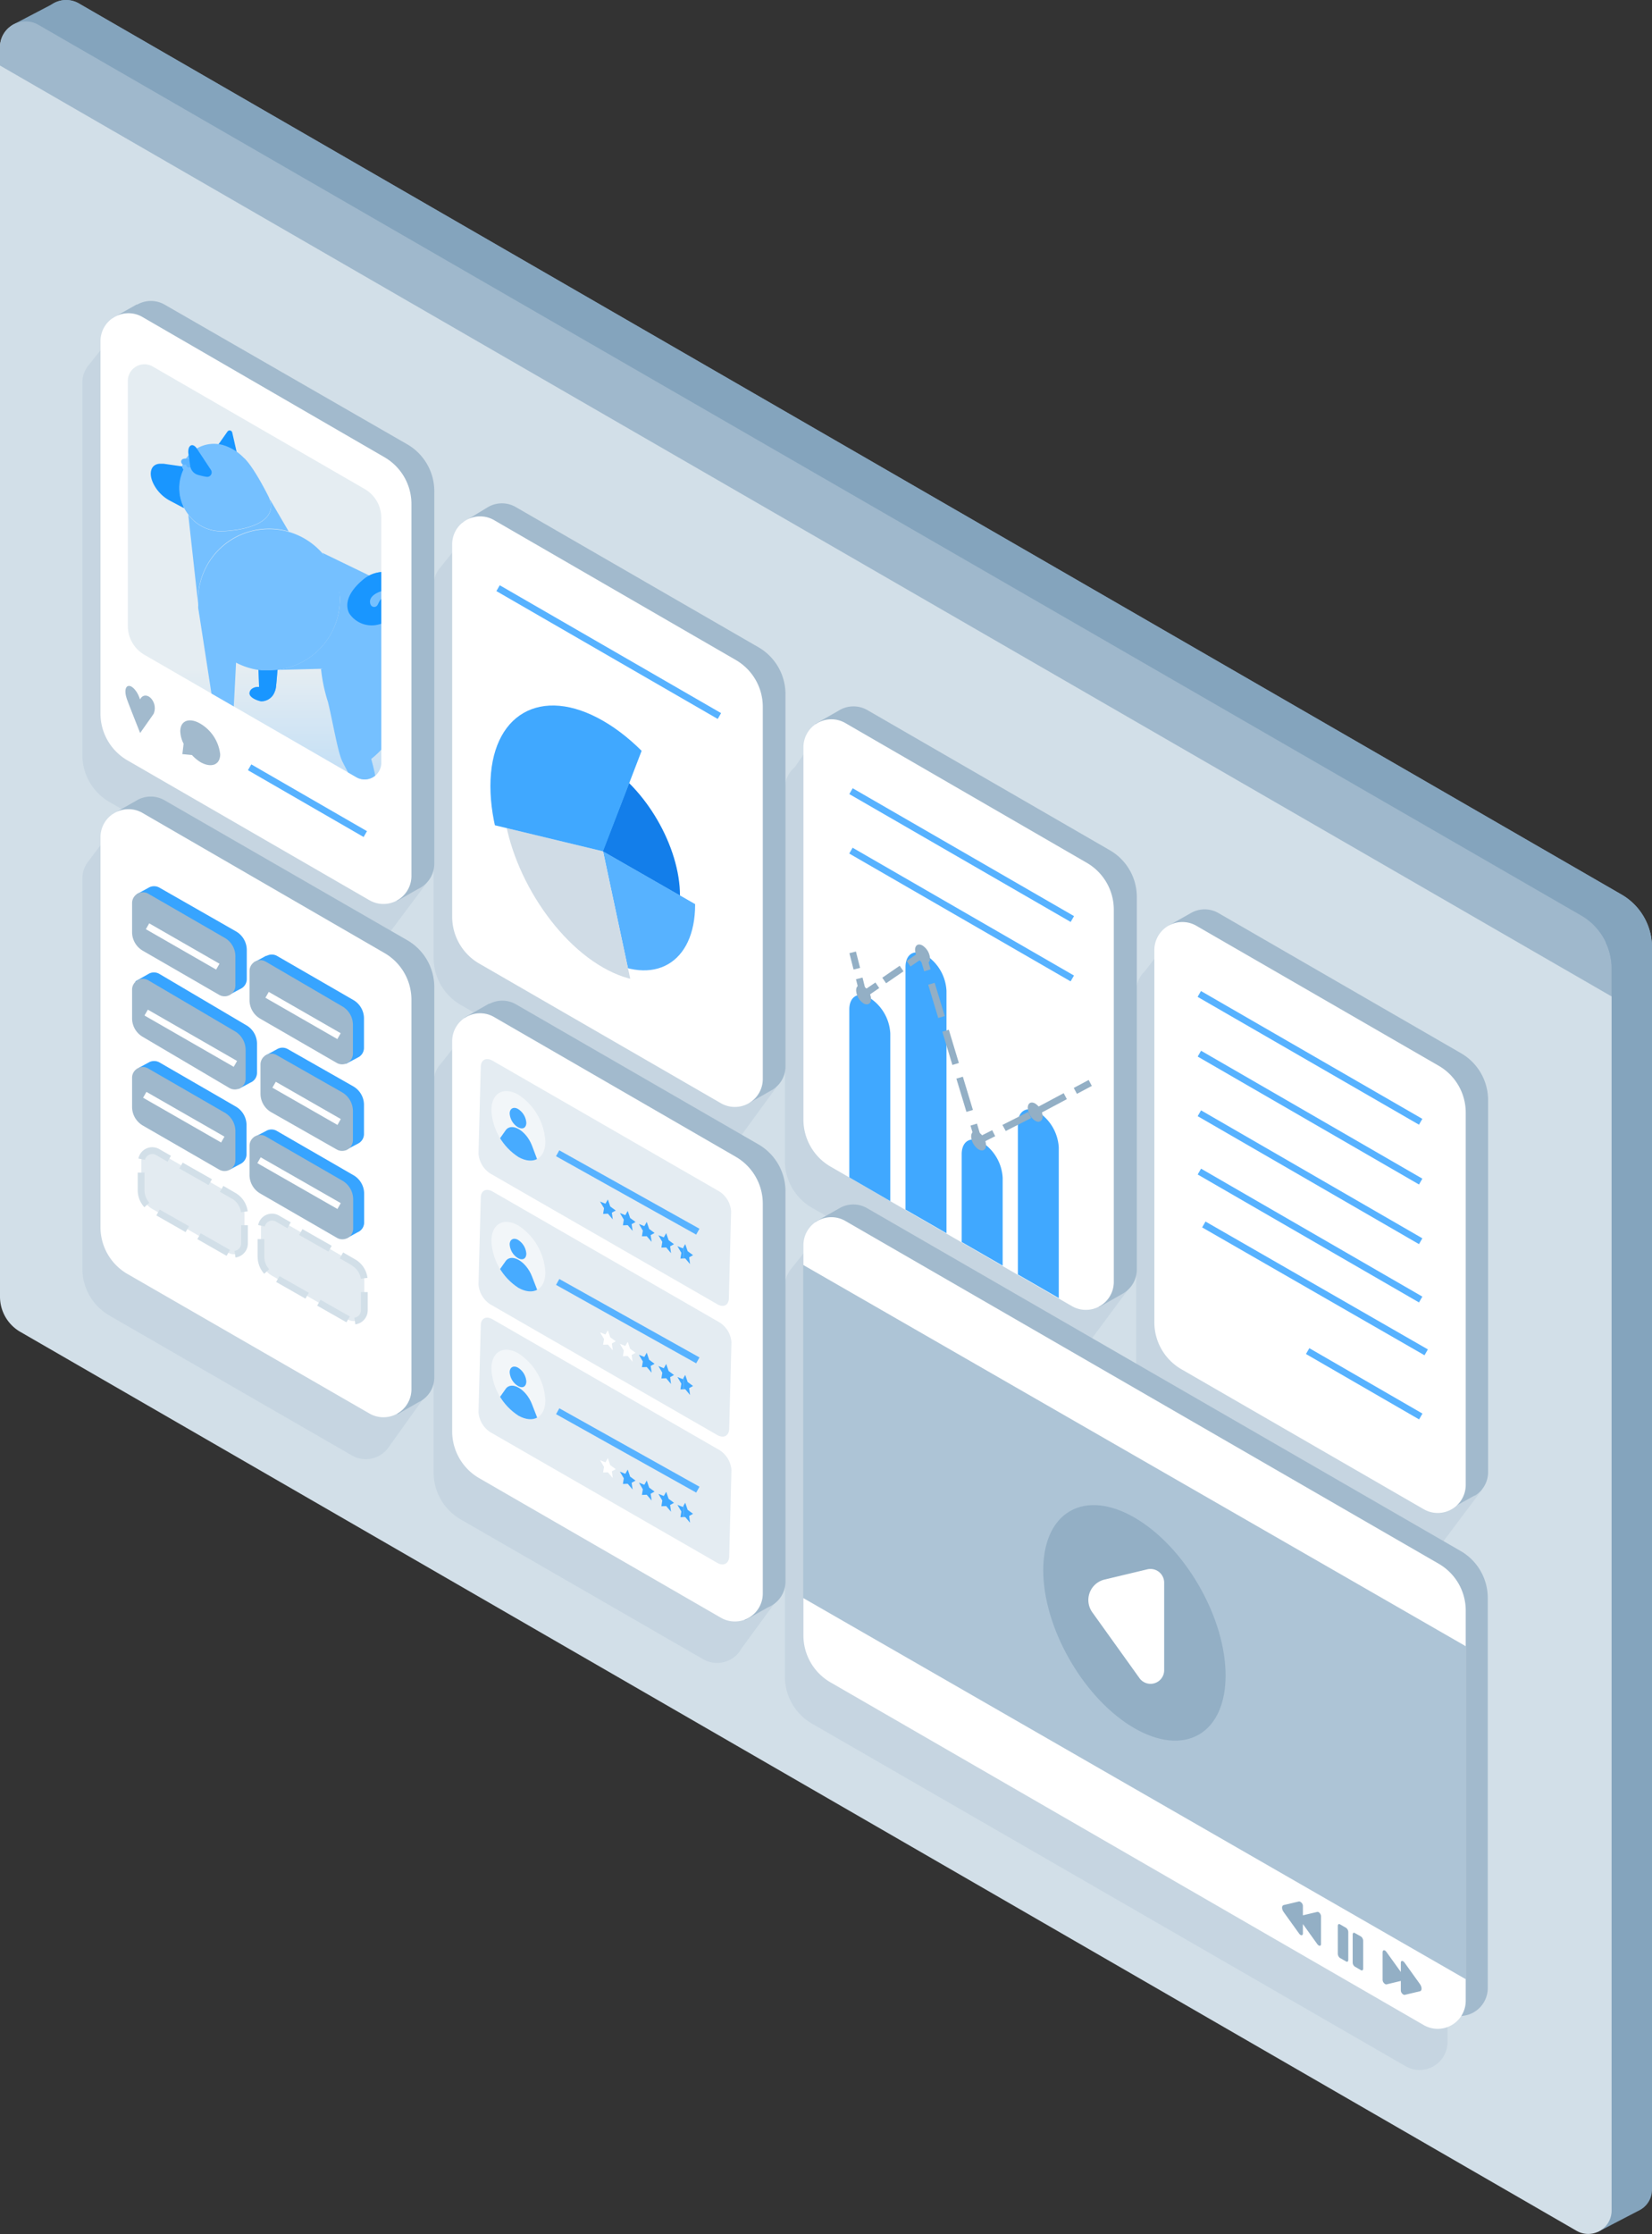 <?xml version="1.0" encoding="UTF-8"?> <svg xmlns="http://www.w3.org/2000/svg" xmlns:xlink="http://www.w3.org/1999/xlink" viewBox="0 0 198.75 268.63"><rect x="0" y="0" width="198.75" height="268.63" fill="#333333" stroke="none"/> <defs> <linearGradient id="Sky_2" x1="-2692.22" y1="28.97" x2="-2692.22" y2="131.98" gradientTransform="translate(2722.84)" gradientUnits="userSpaceOnUse"> <stop offset="0" stop-color="#e5edf2"></stop> <stop offset="0.5" stop-color="#e5edf2"></stop> <stop offset="1" stop-color="#5cb4ff"></stop> </linearGradient> <clipPath id="clip-path"> <path d="M36.85,74.41c22.82,13.17,59.82,13.17,82.64,0,9.72-5.62,15.3-12.72,16.74-20l-13.33,77c-.65,6.14-5,12.16-13.1,16.85-17.47,10.08-45.79,10.08-63.25,0-8.74-5.05-13.1-11.65-13.1-18.26L20.38,55.54C22.15,62.45,27.65,69.09,36.85,74.41Z" style="fill:none"></path> </clipPath> <linearGradient id="Sky_3" x1="1080.16" y1="126.51" x2="1080.16" y2="303.91" gradientTransform="matrix(-1, 0, 0, 1, 1216.64, 0)" gradientUnits="userSpaceOnUse"> <stop offset="0" stop-color="#adc4d6"></stop> <stop offset="0.5" stop-color="#adc4d6"></stop> <stop offset="1" stop-color="#adc4d6"></stop> </linearGradient> <clipPath id="clip-path-2"> <path d="M78.77,86.16a32.11,32.11,0,0,1,9,13.36c2.91,8.4,1.94,12.71,1.94,12.71l-17.21-9.86Z" style="fill:none"></path> </clipPath> <clipPath id="clip-path-3"> <path d="M72.55,102.37l17.21,9.86s-.31,7.77-3.17,10.3-9.6.67-9.6.67Z" style="fill:none"></path> </clipPath> <clipPath id="clip-path-4"> <path d="M72.55,102.37,77,123.2a31.25,31.25,0,0,1-12.5-9.26,40.11,40.11,0,0,1-7-15.2Z" style="fill:none"></path> </clipPath> <linearGradient id="New_Gradient_Swatch_3" x1="-2273.61" y1="899.36" x2="-2245.75" y2="899.36" gradientTransform="matrix(0.87, 0.5, 0, 1.15, 2029.43, 193.72)" gradientUnits="userSpaceOnUse"> <stop offset="0" stop-color="#d0dce6"></stop> <stop offset="1" stop-color="#d0dce6"></stop> </linearGradient> <clipPath id="clip-path-5"> <path d="M72.55,102.37,57.48,98.74s-2.77-8.87,0-13.55,8-4.81,10.59-4.18c3,.73,10.38,6,10.38,6Z" style="fill:none"></path> </clipPath> <clipPath id="clip-path-6"> <path d="M42.82,93.43,17.38,78.74a4,4,0,0,1-2-3.49V45.88a2,2,0,0,1,3.06-1.77L43.87,58.8a4,4,0,0,1,2,3.49V91.66A2,2,0,0,1,42.82,93.43Z" style="fill:url(#Sky_2)"></path> </clipPath> <clipPath id="clip-path-7"> <path d="M59.12,133.51a7.15,7.15,0,0,0,3.25,5.62c1.79,1,3.24.2,3.24-1.87a7.18,7.18,0,0,0-3.24-5.62C60.57,130.61,59.12,131.45,59.12,133.51Z" style="fill:#fff;opacity:0.53"></path> </clipPath> <linearGradient id="New_Gradient_Swatch_2" x1="-2835.55" y1="138.68" x2="-2829.2" y2="138.68" gradientTransform="translate(2894.74)" gradientUnits="userSpaceOnUse"> <stop offset="0" stop-color="#47abff"></stop> <stop offset="1" stop-color="#47abff"></stop> </linearGradient> <linearGradient id="New_Gradient_Swatch_2-2" x1="-2833.33" y1="134.46" x2="-2831.42" y2="134.46" xlink:href="#New_Gradient_Swatch_2"></linearGradient> <clipPath id="clip-path-8"> <path d="M59.12,149.25a7.15,7.15,0,0,0,3.25,5.61c1.79,1,3.24.2,3.24-1.87a7.18,7.18,0,0,0-3.24-5.62C60.57,146.34,59.12,147.18,59.12,149.25Z" style="fill:#fff;opacity:0.53"></path> </clipPath> <linearGradient id="New_Gradient_Swatch_2-3" x1="-2835.55" y1="154.41" x2="-2829.2" y2="154.41" xlink:href="#New_Gradient_Swatch_2"></linearGradient> <linearGradient id="New_Gradient_Swatch_2-4" x1="-2833.33" y1="150.19" x2="-2831.42" y2="150.19" xlink:href="#New_Gradient_Swatch_2"></linearGradient> <clipPath id="clip-path-9"> <path d="M59.12,164.61a7.15,7.15,0,0,0,3.25,5.62c1.79,1,3.24.2,3.24-1.87a7.16,7.16,0,0,0-3.24-5.62C60.57,161.71,59.12,162.54,59.12,164.61Z" style="fill:#fff;opacity:0.53"></path> </clipPath> <linearGradient id="New_Gradient_Swatch_2-5" x1="-2835.55" y1="169.78" x2="-2829.2" y2="169.78" xlink:href="#New_Gradient_Swatch_2"></linearGradient> <linearGradient id="New_Gradient_Swatch_2-6" x1="-2833.33" y1="165.56" x2="-2831.42" y2="165.56" xlink:href="#New_Gradient_Swatch_2"></linearGradient> </defs> <g style="isolation:isolate"> <g id="Слой_2" data-name="Слой 2"> <g id="Слой_1-2" data-name="Слой 1"> <path d="M15.87,146.92l.54,3.06c1.78,6.91,7.27,13.55,16.48,18.87C55.7,182,92.7,182,115.52,168.85c9.72-5.62,15.31-12.72,16.74-20,1.93-9.86-3.65-20.11-16.74-27.67C92.7,108,55.7,108,32.88,121.14,20.64,128.21,15,137.63,15.87,146.92Z" style="fill:#86c8ff;opacity:0.08"></path> <g style="clip-path:url(#clip-path)"> <g style="opacity:0.72;mix-blend-mode:soft-light"> <path d="M54.5,173.1l41.42-18.92C73.49,105.06,78.7,35.79,78.76,35.09l-45.4-3.68C33.09,34.72,27.07,113.05,54.5,173.1Z" style="fill:#fff"></path> </g> </g> <path d="M9.5.42,195.09,107.57a7.32,7.32,0,0,1,3.66,6.34V263.29a2.78,2.78,0,0,1-1.46,2.46h0l-5.06,2.63-.66-4.37L7.3,157.62a4.88,4.88,0,0,1-2.44-4.23V3.1A3.09,3.09,0,0,1,9.5.42Z" style="fill:#84a4bd"></path> <path d="M2.44,160.15l187.24,108.1a2.81,2.81,0,0,0,4.21-2.43V116.43a7.34,7.34,0,0,0-3.66-6.34L4.65,3A3.09,3.09,0,0,0,0,5.63V155.92A4.88,4.88,0,0,0,2.44,160.15Z" style="fill:#d2dfe8"></path> <path d="M53.06,127.88h0l5.59-7.09v7.29l27.72,16a6.51,6.51,0,0,1,3.25,5.64v40.92l3.73,2-.14.11-.1.14-3.88,5.3a3.73,3.73,0,0,1-.57.78h0a3.36,3.36,0,0,1-4.07.54L55.42,182.7a6.51,6.51,0,0,1-3.25-5.63V130.16A3.34,3.34,0,0,1,53.06,127.88Z" style="fill:#a2bacd;opacity:0.26;mix-blend-mode:multiply"></path> <path d="M95.13,152.64h0v0l0,0,5.87-7.34-1.57,6.53h0L170.9,193a6.51,6.51,0,0,1,3.25,5.64v46.93a3.36,3.36,0,0,1-5,2.91L97.69,207.26a6.51,6.51,0,0,1-3.26-5.64V154.69A3.3,3.3,0,0,1,95.13,152.64Z" style="fill:#a2bacd;opacity:0.26;mix-blend-mode:multiply"></path> <path d="M137.71,116.81h0l5.32-6.88-1.61,6.21.32.16,29.16,16.83a6.53,6.53,0,0,1,3.25,5.64v39.72l4.22.56-4.91,6.54h0a3.36,3.36,0,0,1-4.35.87L140,169.63A6.51,6.51,0,0,1,136.7,164V119.21A3.29,3.29,0,0,1,137.71,116.81Z" style="fill:#a2bacd;opacity:0.26;mix-blend-mode:multiply"></path> <path d="M95.62,92.25,99.92,86l-2.25,5.44a3.36,3.36,0,0,1,1.81.45l29.15,16.83a6.51,6.51,0,0,1,3.26,5.64v39.81l.23-.93,3.6,1.83-4.31,5.81h0a3.37,3.37,0,0,1-4.57,1.17L97.69,145.23a6.5,6.5,0,0,1-3.26-5.64V94.81A3.33,3.33,0,0,1,95.62,92.25Z" style="fill:#a2bacd;opacity:0.26;mix-blend-mode:multiply"></path> <path d="M52.81,68.44h0l0,0,.1-.12,5.89-7.33,7.83,9.13h-5l24.7,14.26A6.52,6.52,0,0,1,89.62,90v40.66l3.77.1-4.38,6-.14.19,0,0h0a3.36,3.36,0,0,1-4.27.77L55.42,120.83a6.52,6.52,0,0,1-3.25-5.64V70.41A3.36,3.36,0,0,1,52.81,68.44Z" style="fill:#a2bacd;opacity:0.26;mix-blend-mode:multiply"></path> <path d="M10.5,103.75h0l.09-.12.07-.09,5.24-7-.11,4.72-.59,1.6,28.92,16.69a6.51,6.51,0,0,1,3.25,5.63v42.74l3.47.39-4.13,5.78h0a3.35,3.35,0,0,1-4.38.92L13.16,158.19a6.52,6.52,0,0,1-3.25-5.64v-46.9A3.29,3.29,0,0,1,10.5,103.75Z" style="fill:#a2bacd;opacity:0.26;mix-blend-mode:multiply"></path> <path d="M10.59,44h0l.06-.07,5.77-7.28,8.83,6.19-8.55,1.3,27.4,15.82a6.52,6.52,0,0,1,3.25,5.64v39.91l3.34-.1.76.61-4.75,6.35h0a3.36,3.36,0,0,1-4.39.93L13.16,96.43a6.52,6.52,0,0,1-3.25-5.64V46A3.3,3.3,0,0,1,10.59,44Z" style="fill:#a2bacd;opacity:0.26;mix-blend-mode:multiply"></path> <path d="M1.38,3.06,6.3.49h0A3.06,3.06,0,0,1,9.5.42L195.09,107.57a7.32,7.32,0,0,1,3.66,6.34v3.38l-.24-.13-4.62,2.66-1.65-6.28L4.86,5.35V4.13Z" style="fill:#84a4bd"></path> <path d="M0,7.88,193.89,119.82v-3.39a7.34,7.34,0,0,0-3.66-6.34L4.65,3A3.09,3.09,0,0,0,0,5.63Z" style="fill:#9fb8cc"></path> <rect x="32.81" y="42.92" width="0.81" height="23.54" transform="translate(-30.76 55.99) rotate(-59.88)" style="fill:#fff"></rect> <rect x="32.81" y="47.71" width="0.81" height="23.54" transform="translate(-34.9 58.37) rotate(-59.88)" style="fill:#fff"></rect> <path d="M55.86,122.38l2.79-1.59.19-.1.08,0h0a3.31,3.31,0,0,1,3.18.09l29.15,16.83a6.52,6.52,0,0,1,3.25,5.64v46.9a3.34,3.34,0,0,1-1.28,2.65h0a3.61,3.61,0,0,1-.85.49l-2.74,1.54-.74-2.1-28.57-16.5a6.49,6.49,0,0,1-3.26-5.63V123.65a3.17,3.17,0,0,1,.05-.53Z" style="fill:#a2bacd"></path> <path d="M101,145.28l0,0h0a3.31,3.31,0,0,1,3.32,0l71.42,41.23a6.51,6.51,0,0,1,3.25,5.64v46.93a3.36,3.36,0,0,1-5,2.91l-71.42-41.23a6.5,6.5,0,0,1-3.26-5.64V149.26l-1.22-2.33Z" style="fill:#a2bacd"></path> <path d="M143.24,109.81h0a3.32,3.32,0,0,1,3.38,0l29.16,16.84a6.51,6.51,0,0,1,3.25,5.63V177a3.3,3.3,0,0,1-1.58,2.84h0l-.05,0-.17.09-3.09,1.71-.38-1.89-28.94-16.71a6.51,6.51,0,0,1-3.25-5.63V112.91h-.17l-.73-1.65Z" style="fill:#a2bacd"></path> <path d="M98.09,87.05l2.78-1.58h0a3.36,3.36,0,0,1,3.49-.08l29.15,16.84a6.49,6.49,0,0,1,3.26,5.63v44.78a3.34,3.34,0,0,1-1.68,2.91h0l-2.86,1.62-.88-1.62.07-.18-28.84-16.65a6.5,6.5,0,0,1-3.26-5.64V88.31a.78.78,0,0,1,0-.16L98.54,88Z" style="fill:#a2bacd"></path> <path d="M58.67,61h0a3.32,3.32,0,0,1,3.43,0L91.25,77.83a6.51,6.51,0,0,1,3.25,5.63v44.78A3.3,3.3,0,0,1,93,131h0l0,0-.27.15-2.61,1.49-.71-1.63-29-16.77a6.5,6.5,0,0,1-3.26-5.64v-44L56,64.59l-.4-1.73Z" style="fill:#a2bacd"></path> <path d="M57.61,177.72l29.16,16.83a3.36,3.36,0,0,0,5-2.91V144.73a6.51,6.51,0,0,0-3.25-5.63L59.4,122.27a3.36,3.36,0,0,0-5,2.91v46.9A6.51,6.51,0,0,0,57.61,177.72Z" style="fill:#fff"></path> <path d="M13.54,97.9l2.9-1.65h0a3.32,3.32,0,0,1,3.39,0L49,113.06a6.51,6.51,0,0,1,3.25,5.64v46.9a3.3,3.3,0,0,1-1.41,2.73h0l0,0a3.2,3.2,0,0,1-.51.29l-2.51,1.44-.12-1.36a3.11,3.11,0,0,1-.45-.22L18,151.68A6.51,6.51,0,0,1,14.79,146V99.14a2.6,2.6,0,0,1,0-.4Z" style="fill:#a2bacd"></path> <path d="M15.35,153.2,44.5,170a3.37,3.37,0,0,0,5-2.91V120.22a6.49,6.49,0,0,0-3.26-5.63L17.14,97.75a3.37,3.37,0,0,0-5.05,2.92v46.9A6.49,6.49,0,0,0,15.35,153.2Z" style="fill:#fff"></path> <path d="M99.87,202.27l71.42,41.24a3.37,3.37,0,0,0,5.05-2.91V193.66a6.49,6.49,0,0,0-3.26-5.63l-71.42-41.24a3.36,3.36,0,0,0-5,2.92v46.93A6.51,6.51,0,0,0,99.87,202.27Z" style="fill:#fff"></path> <polygon points="96.62 192.15 176.34 237.99 176.34 197.95 96.62 152.1 96.62 192.15" style="fill:url(#Sky_3)"></polygon> <ellipse cx="136.48" cy="195.15" rx="8.96" ry="15.51" transform="translate(-79.29 94.38) rotate(-30)" style="fill:#93afc5"></ellipse> <path d="M132.92,189.93l5.14-1.23a1.65,1.65,0,0,1,2,1.6v10.5a1.64,1.64,0,0,1-3,.95l-5.65-7.88A2.53,2.53,0,0,1,132.92,189.93Z" style="fill:#fff"></path> <path d="M154.43,229.08l1.86-.44c.19,0,.46.26.46.53v1.14l1.73-.41c.19-.05.45.26.45.53v3.34c0,.27-.26.27-.45,0l-1.73-2.41v1.14c0,.27-.27.28-.46,0l-1.86-2.59C154.18,229.57,154.18,229.14,154.43,229.08Z" style="fill:#93afc5"></path> <path d="M163,236.48l.74.43c.14.08.26,0,.26-.2v-3.34a.66.66,0,0,0-.26-.51l-.74-.42c-.15-.09-.26,0-.26.2V236A.61.61,0,0,0,163,236.48Z" style="fill:#93afc5"></path> <path d="M161.21,235.44l.74.42c.14.09.26,0,.26-.2v-3.34a.64.64,0,0,0-.26-.5l-.74-.43c-.14-.08-.26,0-.26.2v3.34A.66.66,0,0,0,161.21,235.44Z" style="fill:#93afc5"></path> <path d="M166.79,234.7l1.74,2.42V236c0-.27.26-.27.45,0l1.86,2.59c.25.36.25.79,0,.85l-1.86.44c-.19,0-.45-.26-.45-.54v-1.14l-1.74.42c-.19,0-.45-.27-.45-.54v-3.33C166.34,234.44,166.6,234.44,166.79,234.7Z" style="fill:#93afc5"></path> <path d="M142.14,164.65l29.15,16.83a3.37,3.37,0,0,0,5.05-2.91V133.79a6.5,6.5,0,0,0-3.26-5.64l-29.15-16.83a3.37,3.37,0,0,0-5.05,2.91V159A6.51,6.51,0,0,0,142.14,164.65Z" style="fill:#fff"></path> <rect x="157.2" y="111.84" width="0.81" height="30.75" transform="translate(-31.36 200.12) rotate(-60.01)" style="fill:#57b2ff"></rect> <rect x="157.2" y="119.01" width="0.81" height="30.75" transform="translate(-37.6 203.62) rotate(-59.98)" style="fill:#57b2ff"></rect> <rect x="157.2" y="126.18" width="0.81" height="30.75" transform="translate(-43.81 207.2) rotate(-59.98)" style="fill:#57b2ff"></rect> <rect x="157.2" y="133.18" width="0.81" height="30.75" transform="translate(-49.87 210.71) rotate(-59.98)" style="fill:#57b2ff"></rect> <rect x="157.2" y="140.25" width="0.81" height="30.75" transform="matrix(0.5, -0.87, 0.87, 0.5, -55.99, 214.23)" style="fill:#57b2ff"></rect> <rect x="163.71" y="158.53" width="0.81" height="15.72" transform="translate(-62.05 225.25) rotate(-59.98)" style="fill:#57b2ff"></rect> <path d="M99.87,140.25,129,157.08a3.36,3.36,0,0,0,5-2.91V109.39a6.51,6.51,0,0,0-3.25-5.64L101.66,86.92a3.36,3.36,0,0,0-5,2.91v44.78A6.53,6.53,0,0,0,99.87,140.25Z" style="fill:#fff"></path> <rect x="115.29" y="87.44" width="0.81" height="30.75" transform="translate(-31.19 151.61) rotate(-60)" style="fill:#57b2ff"></rect> <rect x="115.29" y="94.61" width="0.81" height="30.75" transform="translate(-37.4 155.2) rotate(-60.01)" style="fill:#57b2ff"></rect> <path d="M124.92,133.72a5.46,5.46,0,0,1,2.46,4.27v18.1l-4.92-2.84V135.14C122.46,133.57,123.56,132.94,124.92,133.72Z" style="fill:#40a8ff"></path> <path d="M118.16,137.36a5.45,5.45,0,0,1,2.47,4.27v10.56l-4.93-2.84V138.78C115.7,137.21,116.8,136.57,118.16,137.36Z" style="fill:#40a8ff"></path> <path d="M111.4,114.86a5.43,5.43,0,0,1,2.47,4.27v29.16l-4.93-2.84V116.28C108.94,114.71,110,114.07,111.4,114.86Z" style="fill:#40a8ff"></path> <path d="M104.65,120a5.44,5.44,0,0,1,2.46,4.27v20.16l-4.93-2.85V121.38C102.18,119.81,103.29,119.17,104.65,120Z" style="fill:#40a8ff"></path> <path d="M123.65,133.22a2,2,0,0,0,.9,1.55c.49.29.89,0,.89-.52a2,2,0,0,0-.89-1.55C124.05,132.41,123.65,132.64,123.65,133.22Z" style="fill:#93afc5"></path> <path d="M116.84,136.66a2,2,0,0,0,.89,1.55c.5.29.9.06.9-.51a2,2,0,0,0-.9-1.56C117.24,135.86,116.84,136.09,116.84,136.66Z" style="fill:#93afc5"></path> <path d="M110.09,114.22a2,2,0,0,0,.9,1.55c.49.28.9,0,.9-.52a2,2,0,0,0-.9-1.55C110.49,113.41,110.09,113.64,110.09,114.22Z" style="fill:#93afc5"></path> <path d="M103,119.1a2,2,0,0,0,.9,1.56c.5.28.9,0,.9-.52a2,2,0,0,0-.9-1.55C103.38,118.3,103,118.53,103,119.1Z" style="fill:#93afc5"></path> <rect x="129.26" y="130.28" width="2.03" height="0.81" transform="translate(-46.1 76.44) rotate(-27.99)" style="fill:#93afc5"></rect> <path d="M120.6,135.27l3.09-1.56.37.73L121,136Zm4.31-2.19,3.06-1.63.38.72-3.06,1.63Z" style="fill:#93afc5"></path> <polygon points="117.48 137.76 119.73 136.62 119.37 135.9 117.98 136.6 117.54 135.11 116.76 135.35 117.48 137.76" style="fill:#93afc5"></polygon> <path d="M115.06,129.7l.78-.23,1.21,4-.78.23Zm-1.69-5.64.78-.24,1.21,4-.78.24Zm-1.7-5.65.78-.23,1.21,4-.78.23Z" style="fill:#93afc5"></path> <polygon points="111.19 116.8 111.96 116.56 111.22 114.08 109.08 115.55 109.54 116.22 110.76 115.38 111.19 116.8" style="fill:#93afc5"></polygon> <rect x="106.16" y="116.77" width="2.54" height="0.81" transform="translate(-47.47 81.41) rotate(-34.48)" style="fill:#93afc5"></rect> <polygon points="103.62 120.29 105.78 118.81 105.32 118.14 104.12 118.96 103.77 117.55 102.98 117.75 103.62 120.29" style="fill:#93afc5"></polygon> <rect x="102.42" y="114.49" width="0.81" height="2.03" transform="translate(-25.26 28.86) rotate(-14.25)" style="fill:#93afc5"></rect> <path d="M57.61,115.84l29.16,16.84a3.36,3.36,0,0,0,5-2.91V85a6.51,6.51,0,0,0-3.25-5.64L59.4,62.52a3.36,3.36,0,0,0-5,2.91v44.78A6.51,6.51,0,0,0,57.61,115.84Z" style="fill:#fff"></path> <path d="M16.43,36.62l.09,0,0,0h0a3.32,3.32,0,0,1,3.27,0L49,53.43a6.51,6.51,0,0,1,3.25,5.63v44.78a3.34,3.34,0,0,1-1.37,2.71h0a3.76,3.76,0,0,1-.61.36l-2.51,1.43-1-1.89L18,89.92a6.51,6.51,0,0,1-3.25-5.64V40.21l-.55-.14-.7-1.8Z" style="fill:#a2bacd"></path> <path d="M15.35,91.44,44.5,108.28a3.37,3.37,0,0,0,5-2.92V60.59A6.5,6.5,0,0,0,46.29,55L17.14,38.12A3.36,3.36,0,0,0,12.09,41V85.81A6.49,6.49,0,0,0,15.35,91.44Z" style="fill:#fff"></path> <rect x="72.83" y="63.04" width="0.81" height="30.75" transform="translate(-31.29 102.63) rotate(-60)" style="fill:#57b2ff"></rect> <g style="clip-path:url(#clip-path-2)"> <path d="M81.81,107.72c0,5.9-4.15,8.29-9.26,5.34s-9.26-10.13-9.26-16,4.15-8.3,9.26-5.34S81.81,101.81,81.81,107.72Z" style="fill:#137eea"></path> </g> <g style="clip-path:url(#clip-path-3)"> <path d="M83.63,108.77c0,7.07-5,9.93-11.08,6.4S61.47,103,61.47,96s5-9.93,11.08-6.39S83.63,101.7,83.63,108.77Z" style="fill:#57b2ff"></path> </g> <g style="clip-path:url(#clip-path-4)"> <path d="M84.61,109.34c0,7.69-5.4,10.81-12.06,7S60.49,103.1,60.49,95.41s5.4-10.81,12.06-7S84.61,101.65,84.61,109.34Z" style="fill:url(#New_Gradient_Swatch_3)"></path> </g> <g style="clip-path:url(#clip-path-5)"> <path d="M86.13,110.21c0,8.66-6.08,12.17-13.58,7.84S59,103.19,59,94.53s6.08-12.17,13.58-7.84S86.13,101.55,86.13,110.21Z" style="fill:#40a8ff"></path> </g> <path d="M42.82,93.43,17.38,78.74a4,4,0,0,1-2-3.49V45.88a2,2,0,0,1,3.06-1.77L43.87,58.8a4,4,0,0,1,2,3.49V91.66A2,2,0,0,1,42.82,93.43Z" style="fill:url(#Sky_2)"></path> <g style="clip-path:url(#clip-path-6)"> <path d="M53.16,77.88a7.2,7.2,0,0,1-3.82,6.41,5,5,0,0,1-.57.27,7.27,7.27,0,0,1-2.73.56,7.18,7.18,0,0,1-6.78-4.64l-.6-.06-7,.18q.37,0,.75,0A8.54,8.54,0,0,0,40.89,72c0-1.58-1.35-4.28-2.11-5.53l10.06,4.87.15.06a7.3,7.3,0,0,1,2.36,1.76h0v0l0,0,.05.06.07.09A7.16,7.16,0,0,1,53.16,77.88Z" style="fill:#75c0ff"></path> <path d="M22.15,61.11l-1.7-.9,0,0a4.66,4.66,0,0,1-2-2.06c-.64-1.31-.26-2.38.84-2.39h.21l.17,0,2.28.33a.79.79,0,0,0,.17.39,4.59,4.59,0,0,0-.27.7,5.17,5.17,0,0,0-.24,1.58,5.44,5.44,0,0,0,.3,1.68c0,.09.07.18.11.27A3.39,3.39,0,0,0,22.15,61.11Z" style="fill:#1996ff"></path> <path d="M28.49,54.43a5.08,5.08,0,0,0-2.34-.81l1.22-1.73a.32.32,0,0,1,.57.12Z" style="fill:#1996ff"></path> <path d="M34.73,63.9a8.63,8.63,0,0,0-2.45-.33,8.53,8.53,0,0,0-8.45,8.61c0,.13,0,.25,0,.38L22.65,61.89a4.93,4.93,0,0,0,4.09,2c4.16-.19,6.57-1.64,5.69-3.92Z" style="fill:#75c0ff"></path> <path d="M26.74,63.86a4.93,4.93,0,0,1-4.09-2,6.12,6.12,0,0,1-.5-.78c-.06-.12-.13-.26-.18-.39s-.08-.18-.11-.27a5.15,5.15,0,0,1-.29-1.68,4.88,4.88,0,0,1,.23-1.58,4.59,4.59,0,0,1,.27-.7.79.79,0,0,1-.17-.39,4.08,4.08,0,0,1,4.87-2.57A5.73,5.73,0,0,1,29.28,55c1.19,1,3,4.66,3,4.66a1.94,1.94,0,0,1,.13.3C33.31,62.22,30.9,63.67,26.74,63.86Z" style="fill:#75c0ff"></path> <path d="M31.41,84.33c-.42-.07-1.44-.45-1.39-1s.71-.78,1.15-.72l-.28-7.84c0-.44,2-5,2.47-5a.79.79,0,0,1,.73.87s-.79,11.56-.86,11.67a2.48,2.48,0,0,1-.33,1.19A1.72,1.72,0,0,1,31.41,84.33Z" style="fill:#75c0ff"></path> <path d="M31.41,84.33c-.42-.07-1.44-.45-1.39-1s.71-.78,1.15-.72l-.28-7.84c0-.44,2-5,2.47-5a.79.79,0,0,1,.73.87s-.79,11.56-.86,11.67a2.48,2.48,0,0,1-.33,1.19A1.72,1.72,0,0,1,31.41,84.33Z" style="fill:#1996ff"></path> <path d="M50.28,76.37a26.77,26.77,0,0,1-2.34-3.26c-.41-1-.36-1.94-1.78-2.07-.33,0-2,.57-1.58,1.65a.47.47,0,0,0,.87,0c.24-.46.37-.83.8-.75A1,1,0,0,1,47,73c0,1-.29,1.82-1.44,2.09A3.24,3.24,0,0,1,42,73.73c-.34-.7-.58-2.17,1.75-4.09a3.86,3.86,0,0,1,3.56-.7c2.25.7,2.61,2.09,3.09,4.12A5.53,5.53,0,0,1,50.28,76.37Z" style="fill:#75c0ff"></path> <path d="M50.28,76.37a26.77,26.77,0,0,1-2.34-3.26c-.41-1-.36-1.94-1.78-2.07-.33,0-2,.57-1.58,1.65a.47.47,0,0,0,.87,0c.24-.46.37-.83.8-.75A1,1,0,0,1,47,73c0,1-.29,1.82-1.44,2.09A3.24,3.24,0,0,1,42,73.73c-.34-.7-.58-2.17,1.75-4.09a3.86,3.86,0,0,1,3.56-.7c2.25.7,2.61,2.09,3.09,4.12A5.53,5.53,0,0,1,50.28,76.37Z" style="fill:#1996ff"></path> <path d="M56.12,94a1.16,1.16,0,0,1-1.18.52,2.82,2.82,0,0,1-1.35-.75c-.14-.34.27-.73.6-.87l.35-.09-1.79-4c-.35-.34-3.39-2.49-3.41-4.49A7.17,7.17,0,0,0,51.53,73.4c.74.87,3.35,4.12,3.69,6.54a11.45,11.45,0,0,1-.56,5.68,1.94,1.94,0,0,0,0,1.42,3.5,3.5,0,0,0,.47.83.67.67,0,0,1,.2.33l.87,4.32A2.69,2.69,0,0,1,56.12,94Z" style="fill:#75c0ff"></path> <path d="M56.12,94a1.16,1.16,0,0,1-1.18.52,2.82,2.82,0,0,1-1.35-.75c-.14-.34.27-.73.6-.87l.35-.09-1.79-4c-.35-.34-3.39-2.49-3.41-4.49A7.17,7.17,0,0,0,51.53,73.4c.74.87,3.35,4.12,3.69,6.54a11.45,11.45,0,0,1-.56,5.68,1.94,1.94,0,0,0,0,1.42,3.5,3.5,0,0,0,.47.83.67.67,0,0,1,.2.33l.87,4.32A2.69,2.69,0,0,1,56.12,94Z" style="fill:#1996ff"></path> <path d="M46,85.12a7.19,7.19,0,0,1-6.79-4.64l-.59-.06a19.37,19.37,0,0,0,.84,4c.57,2.35,1.18,6,1.7,7.08s2.15,4,2.15,4v.84c-.36.14-1.52-.25-1.5,1,0,.33,0,.54,1,.81a2.1,2.1,0,0,0,2.46-1.51,5.33,5.33,0,0,0,.15-1.74,26.31,26.31,0,0,0-.76-3.64,9.84,9.84,0,0,0,3.09-4.11,19.74,19.74,0,0,0,1-2.6A7.27,7.27,0,0,1,46,85.12Z" style="fill:#75c0ff"></path> <path d="M40.89,72a8.54,8.54,0,0,1-8.45,8.61q-.37,0-.75,0l-.2,0a8.53,8.53,0,0,1-7.65-8c0-.13,0-.25,0-.38a8.53,8.53,0,0,1,8.45-8.61A8.52,8.52,0,0,1,40.89,72Z" style="fill:#75c0ff"></path> <path d="M50.64,78.64a35.67,35.67,0,0,1-3.06,9c-.79.33-.22-1-1.12-1H46A7.2,7.2,0,0,1,39.51,82l-.6,0h0a20.16,20.16,0,0,1-.13-2.14v-.49s.53-.47,5.61-1.37S50.64,78.64,50.64,78.64Z" style="fill:#75c0ff"></path> <path d="M22.74,56.22h-.06a.34.34,0,0,1-.28-.35s0,0,0,0a.45.45,0,0,0-.14,0,.34.34,0,0,1-.43-.21A.33.33,0,0,1,22,55.2a.84.84,0,0,1,.84.13.71.71,0,0,1,.24.6A.34.34,0,0,1,22.74,56.22Z" style="fill:#5cb4ff"></path> <path d="M24.81,57.33a8,8,0,0,1-1-.23,1.3,1.3,0,0,1-.92-1.05l-.23-1.53c-.09-.91.43-1.31.95-.69l1.77,2.68A.54.54,0,0,1,24.81,57.33Z" style="fill:#1996ff"></path> <path d="M26.41,88.71c-.43,0-1.48-.33-1.49-.9s.63-.88,1.07-.86l-2.15-13.9c0-.46.19-2.46,2-2.15,2.24.38,2.75,4.21,2.76,4.67,0,0-.54,11.19-.6,11.31s.08.12-.22.86A1.61,1.61,0,0,1,26.41,88.71Z" style="fill:#75c0ff"></path> </g> <path d="M18.19,84c-.44-.49-1-.46-1.28,0a.37.37,0,0,0-.05.11L16.81,84c-.27-.82-.84-1.51-1.28-1.52s-.57.63-.3,1.46c0,.12,1.63,4.2,1.63,4.2s1.59-2.24,1.63-2.32A1.75,1.75,0,0,0,18.19,84Z" style="fill:#a2bacd"></path> <path d="M22.09,89.43a3.51,3.51,0,0,1-.4-1.5c0-1.27,1.07-1.69,2.4-.92a4.91,4.91,0,0,1,2.4,3.69c0,1.28-1.08,1.69-2.4.93a5.11,5.11,0,0,1-1-.84l-1.15-.11Z" style="fill:#a2bacd"></path> <rect x="36.58" y="88.26" width="0.81" height="16.07" transform="translate(-64.9 80.18) rotate(-60.01)" style="fill:#57b2ff"></rect> <path d="M86.28,156.82,59,141.12a3.11,3.11,0,0,1-1.43-2.41l.27-10.4c0-.87.64-1.21,1.43-.76l27.26,15.71a3.08,3.08,0,0,1,1.43,2.4l-.27,10.4C87.7,156.94,87.06,157.28,86.28,156.82Z" style="fill:#e4ecf2"></path> <polygon points="72.84 144.74 73.13 144.23 73.42 145.08 74.08 145.56 73.61 145.82 73.72 146.63 73.14 145.94 72.56 145.97 72.67 145.28 72.19 144.48 72.84 144.74" style="fill:#40a8ff"></polygon> <polygon points="75.23 146.12 75.52 145.61 75.81 146.46 76.46 146.94 75.99 147.2 76.11 148.01 75.52 147.32 74.94 147.34 75.05 146.66 74.58 145.86 75.23 146.12" style="fill:#40a8ff"></polygon> <polygon points="77.52 147.44 77.81 146.93 78.1 147.78 78.75 148.26 78.28 148.52 78.4 149.33 77.81 148.65 77.23 148.66 77.34 147.98 76.87 147.18 77.52 147.44" style="fill:#40a8ff"></polygon> <polygon points="79.86 148.79 80.15 148.28 80.44 149.13 81.09 149.61 80.62 149.87 80.73 150.69 80.15 150 79.57 150.02 79.68 149.33 79.21 148.53 79.86 148.79" style="fill:#40a8ff"></polygon> <polygon points="82.15 150.11 81.5 149.85 81.97 150.65 81.86 151.34 82.23 151.32 82.23 149.96 82.15 150.11" style="fill:#40a8ff"></polygon> <polygon points="83.02 152 82.91 151.19 83.38 150.93 82.73 150.45 82.44 149.6 82.23 149.96 82.23 151.32 82.44 151.32 83.02 152" style="fill:#40a8ff"></polygon> <path d="M59.12,133.51a7.15,7.15,0,0,0,3.25,5.62c1.79,1,3.24.2,3.24-1.87a7.18,7.18,0,0,0-3.24-5.62C60.57,130.61,59.12,131.45,59.12,133.51Z" style="fill:#fff;opacity:0.53"></path> <g style="clip-path:url(#clip-path-7)"> <path d="M64,137.75c-.7-1.82-2.47-2.83-3.17-1.83l-1.59,2.26L62.37,140l3.17,1.83L64,137.75Z" style="fill:url(#New_Gradient_Swatch_2)"></path> <path d="M63.32,135a2.13,2.13,0,0,0-1-1.65c-.53-.3-1-.06-1,.55a2.09,2.09,0,0,0,1,1.65C62.89,135.86,63.32,135.62,63.32,135Z" style="fill:url(#New_Gradient_Swatch_2-2)"></path> </g> <path d="M86.28,172.55,59,156.85a3.11,3.11,0,0,1-1.43-2.41l.27-10.4c0-.87.64-1.21,1.43-.76L86.54,159A3.08,3.08,0,0,1,88,161.4l-.27,10.39C87.7,172.67,87.06,173,86.28,172.55Z" style="fill:#e4ecf2"></path> <polygon points="72.84 160.47 73.13 159.96 73.42 160.81 74.08 161.29 73.61 161.55 73.72 162.37 73.14 161.68 72.56 161.7 72.67 161.01 72.19 160.21 72.84 160.47" style="fill:#fff"></polygon> <polygon points="75.23 161.85 75.52 161.34 75.81 162.19 76.46 162.67 75.99 162.93 76.11 163.75 75.52 163.06 74.94 163.08 75.05 162.39 74.58 161.59 75.23 161.85" style="fill:#fff"></polygon> <polygon points="77.52 163.17 77.81 162.66 78.1 163.51 78.75 163.99 78.28 164.25 78.4 165.06 77.81 164.38 77.23 164.4 77.34 163.71 76.87 162.91 77.52 163.17" style="fill:#40a8ff"></polygon> <polygon points="79.86 164.53 80.15 164.01 80.44 164.86 81.09 165.34 80.62 165.6 80.73 166.42 80.15 165.73 79.57 165.75 79.68 165.06 79.21 164.26 79.86 164.53" style="fill:#40a8ff"></polygon> <polygon points="82.15 165.84 81.5 165.58 81.97 166.38 81.86 167.07 82.23 167.06 82.23 165.69 82.15 165.84" style="fill:#40a8ff"></polygon> <polygon points="83.02 167.74 82.91 166.92 83.38 166.66 82.73 166.18 82.44 165.33 82.23 165.69 82.23 167.06 82.44 167.05 83.02 167.74" style="fill:#40a8ff"></polygon> <path d="M59.12,149.25a7.15,7.15,0,0,0,3.25,5.61c1.79,1,3.24.2,3.24-1.87a7.18,7.18,0,0,0-3.24-5.62C60.57,146.34,59.12,147.18,59.12,149.25Z" style="fill:#fff;opacity:0.53"></path> <g style="clip-path:url(#clip-path-8)"> <path d="M64,153.48c-.7-1.81-2.47-2.83-3.17-1.83l-1.59,2.26,3.18,1.83,3.17,1.83L64,153.48Z" style="fill:url(#New_Gradient_Swatch_2-3)"></path> <path d="M63.32,150.74a2.14,2.14,0,0,0-1-1.65c-.53-.3-1-.05-1,.55a2.09,2.09,0,0,0,1,1.65C62.89,151.6,63.32,151.35,63.32,150.74Z" style="fill:url(#New_Gradient_Swatch_2-4)"></path> </g> <path d="M86.28,187.92,59,172.22a3.11,3.11,0,0,1-1.43-2.41l.27-10.4c0-.88.64-1.22,1.43-.76l27.26,15.7A3.11,3.11,0,0,1,88,176.76l-.27,10.4C87.7,188,87.06,188.38,86.28,187.92Z" style="fill:#e4ecf2"></path> <polygon points="72.84 175.84 73.13 175.33 73.42 176.18 74.08 176.66 73.61 176.92 73.72 177.73 73.14 177.04 72.56 177.06 72.67 176.38 72.19 175.58 72.84 175.84" style="fill:#fff"></polygon> <polygon points="75.23 177.22 75.52 176.71 75.81 177.56 76.46 178.04 75.99 178.3 76.11 179.11 75.52 178.42 74.94 178.44 75.05 177.76 74.58 176.96 75.23 177.22" style="fill:#40a8ff"></polygon> <polygon points="77.52 178.54 77.81 178.03 78.1 178.88 78.75 179.36 78.28 179.62 78.4 180.43 77.81 179.74 77.23 179.76 77.34 179.08 76.87 178.28 77.52 178.54" style="fill:#40a8ff"></polygon> <polygon points="79.86 179.89 80.15 179.38 80.44 180.23 81.09 180.71 80.62 180.97 80.73 181.78 80.15 181.1 79.57 181.12 79.68 180.43 79.21 179.63 79.86 179.89" style="fill:#40a8ff"></polygon> <polygon points="82.15 181.21 81.5 180.95 81.97 181.75 81.86 182.44 82.23 182.42 82.23 181.06 82.15 181.21" style="fill:#40a8ff"></polygon> <polygon points="83.02 183.1 82.91 182.29 83.38 182.03 82.73 181.55 82.44 180.7 82.23 181.06 82.23 182.42 82.44 182.42 83.02 183.1" style="fill:#40a8ff"></polygon> <path d="M59.12,164.61a7.15,7.15,0,0,0,3.25,5.62c1.79,1,3.24.2,3.24-1.87a7.16,7.16,0,0,0-3.24-5.62C60.57,161.71,59.12,162.54,59.12,164.61Z" style="fill:#fff;opacity:0.53"></path> <g style="clip-path:url(#clip-path-9)"> <path d="M64,168.85c-.7-1.82-2.47-2.84-3.17-1.83l-1.59,2.26,3.18,1.83,3.17,1.83L64,168.85Z" style="fill:url(#New_Gradient_Swatch_2-5)"></path> <path d="M63.32,166.11a2.11,2.11,0,0,0-1-1.65c-.53-.3-1-.06-1,.55a2.09,2.09,0,0,0,1,1.65C62.89,167,63.32,166.72,63.32,166.11Z" style="fill:url(#New_Gradient_Swatch_2-6)"></path> </g> <rect x="75.12" y="133.74" width="0.81" height="19.32" transform="translate(-86.5 139.33) rotate(-60.79)" style="fill:#57b2ff"></rect> <rect x="75.12" y="149.2" width="0.81" height="19.32" transform="translate(-99.99 147.23) rotate(-60.78)" style="fill:#57b2ff"></rect> <rect x="75.12" y="164.74" width="0.81" height="19.32" transform="translate(-113.55 155.19) rotate(-60.78)" style="fill:#57b2ff"></rect> <path d="M30.55,115.73l1.46-.8.09,0,0,0h0a1.28,1.28,0,0,1,1.2,0l9.2,5.31a2.57,2.57,0,0,1,1.29,2.24V126a1.29,1.29,0,0,1-.6,1.09h0l-.11.06-1.46.77-.69-1,.41-.09-8.68-5a2.59,2.59,0,0,1-1.29-2.24v-3.3h-.85Z" style="fill:#37a4ff"></path> <path d="M16.44,107.53l1.46-.8h0a1.3,1.3,0,0,1,1.27,0L28.4,112a2.59,2.59,0,0,1,1.29,2.24v3.49a1.3,1.3,0,0,1-.78,1.19h0l-1.21.64-.45-.71.28-.13-9-5.18a2.57,2.57,0,0,1-1.29-2.24v-2.91l-.73.23Z" style="fill:#37a4ff"></path> <path d="M16.29,118l1.54-.87h0a1.29,1.29,0,0,1,1.38,0l10.42,6.15a2.57,2.57,0,0,1,1.29,2.24V129a1.27,1.27,0,0,1-.79,1.18h0l-1.4.75-.42-1,.13-.12-9.9-5.84a2.57,2.57,0,0,1-1.29-2.24v-2.49l-.41,0Z" style="fill:#37a4ff"></path> <path d="M30.55,136.75,32,136h0a1.27,1.27,0,0,1,1.32,0l9.2,5.31a2.57,2.57,0,0,1,1.29,2.24V147a1.27,1.27,0,0,1-.79,1.18h0l-1.28.7-1.12-1,.47-.2-8.42-4.86a2.6,2.6,0,0,1-1.29-2.24v-2.28l-.48,0C30.78,138.32,30.55,136.75,30.55,136.75Z" style="fill:#37a4ff"></path> <path d="M16.7,128.4l1.2-.65h0a1.32,1.32,0,0,1,1.28,0l9.19,5.31a2.59,2.59,0,0,1,1.29,2.24v3.49a1.3,1.3,0,0,1-.67,1.14l-1.3.69-.91-1,.27-.14-8.53-4.92a2.59,2.59,0,0,1-1.29-2.24v-2.27H17Z" style="fill:#37a4ff"></path> <path d="M31.92,126.93l1.43-.78h0a1.28,1.28,0,0,1,1.27,0l7.88,4.48a2.57,2.57,0,0,1,1.29,2.24v3.49a1.29,1.29,0,0,1-.73,1.16h0l-1.48.78-.42-.54.11-.6L34,133a2.57,2.57,0,0,1-1.29-2.24V127.5l-.38.07Z" style="fill:#37a4ff"></path> <path d="M40.51,127.81l-9.19-5.31a2.58,2.58,0,0,1-1.3-2.23v-3.5A1.3,1.3,0,0,1,32,115.65L41.16,121a2.58,2.58,0,0,1,1.3,2.23v3.5A1.3,1.3,0,0,1,40.51,127.81Z" style="fill:#9fb8cc"></path> <path d="M26.37,119.63l-9.19-5.31a2.59,2.59,0,0,1-1.29-2.24v-3.49a1.3,1.3,0,0,1,1.94-1.13l9.2,5.31A2.57,2.57,0,0,1,28.32,115v3.49A1.3,1.3,0,0,1,26.37,119.63Z" style="fill:#9fb8cc"></path> <path d="M27.6,130.83l-10.42-6.15a2.57,2.57,0,0,1-1.29-2.24V119a1.3,1.3,0,0,1,1.94-1.13L28.25,124a2.61,2.61,0,0,1,1.3,2.24v3.5A1.3,1.3,0,0,1,27.6,130.83Z" style="fill:#9fb8cc"></path> <path d="M40.51,148.83l-9.19-5.31a2.58,2.58,0,0,1-1.3-2.24v-3.49A1.3,1.3,0,0,1,32,136.67l9.19,5.3a2.61,2.61,0,0,1,1.3,2.24v3.5A1.3,1.3,0,0,1,40.51,148.83Z" style="fill:#9fb8cc"></path> <path d="M26.37,140.64l-9.19-5.3a2.6,2.6,0,0,1-1.29-2.24v-3.5a1.29,1.29,0,0,1,1.94-1.12l9.2,5.31A2.57,2.57,0,0,1,28.32,136v3.49A1.3,1.3,0,0,1,26.37,140.64Z" style="fill:#9fb8cc"></path> <path d="M40.51,138.22l-7.88-4.48a2.57,2.57,0,0,1-1.29-2.24V128a1.3,1.3,0,0,1,1.94-1.13l7.88,4.48a2.61,2.61,0,0,1,1.3,2.24v3.5A1.3,1.3,0,0,1,40.51,138.22Z" style="fill:#9fb8cc"></path> <path d="M41.88,158.68l-9.19-5.3a2.6,2.6,0,0,1-1.29-2.24v-3.5a1.29,1.29,0,0,1,1.94-1.12l9.2,5.31a2.57,2.57,0,0,1,1.29,2.23v3.5A1.3,1.3,0,0,1,41.88,158.68Z" style="fill:#e3ebf1"></path> <path d="M42.64,158.44a.88.88,0,0,0,.78-.88v-2.19h.82v2.19a1.71,1.71,0,0,1-1.49,1.69ZM38.16,157l.4-.7,3.53,2-.41.7Zm-4.94-2.85.41-.7,3.52,2-.4.71Zm9.11-2-1.45-.84.4-.71,1.46.84a3,3,0,0,1,1.47,2.22l-.8.1A2.2,2.2,0,0,0,42.33,152.18Zm-11.34-1V149h.81v2.14a2.2,2.2,0,0,0,.58,1.48l-.59.55A3,3,0,0,1,31,151.14Zm5-2.65.4-.7,3.52,2-.4.7Zm-2.81-1.62a.91.91,0,0,0-1.32.59l-.8-.16a1.69,1.69,0,0,1,2.53-1.13l1.39.8-.4.71Z" style="fill:#d2dfe8"></path> <path d="M27.46,150.64l-9.19-5.3A2.6,2.6,0,0,1,17,143.1v-3.5a1.3,1.3,0,0,1,1.95-1.12l9.19,5.31A2.57,2.57,0,0,1,29.41,146v3.49A1.3,1.3,0,0,1,27.46,150.64Z" style="fill:#e3ebf1"></path> <path d="M28.22,150.41a.89.89,0,0,0,.79-.89v-2.19h.81v2.19a1.71,1.71,0,0,1-1.49,1.69ZM23.74,149l.41-.7,3.52,2-.41.71Zm-4.93-2.85.4-.7,3.53,2-.41.71Zm9.11-2-1.46-.84.41-.71,1.45.84a3,3,0,0,1,1.48,2.22l-.81.11A2.22,2.22,0,0,0,27.92,144.14Zm-11.35-1V141h.82v2.14a2.16,2.16,0,0,0,.58,1.48l-.6.55A3,3,0,0,1,16.57,143.1Zm5-2.65.41-.7,3.52,2-.41.7Zm-2.81-1.62a.91.91,0,0,0-1.32.59l-.79-.16a1.7,1.7,0,0,1,2.52-1.13l1.4.8-.41.71Z" style="fill:#d2dfe8"></path> <rect x="22.21" y="118.33" width="0.81" height="12.34" transform="matrix(0.5, -0.87, 0.87, 0.5, -96.67, 82.27)" style="fill:#fff"></rect> <polygon points="40.6 135.27 41 134.56 33.18 130.08 32.77 130.79 40.6 135.27" style="fill:#fff"></polygon> <rect x="21.58" y="108.92" width="0.81" height="9.75" transform="translate(-87.65 76.2) rotate(-60.13)" style="fill:#fff"></rect> <rect x="36.06" y="117.11" width="0.81" height="9.98" transform="translate(-87.58 92.92) rotate(-60.13)" style="fill:#fff"></rect> <rect x="21.71" y="128.93" width="0.81" height="10.82" transform="translate(-105.44 86.72) rotate(-60.18)" style="fill:#fff"></rect> <rect x="35.58" y="136.73" width="0.81" height="11.1" transform="translate(-105.39 102.86) rotate(-60.23)" style="fill:#fff"></rect> <path d="M193.89,119.82V116a7.65,7.65,0,0,0-.71-2.67l4.9-2.42a7.94,7.94,0,0,1,.67,3.15v4.73Z" style="fill:#84a4bd"></path> </g> </g> </g> </svg> 